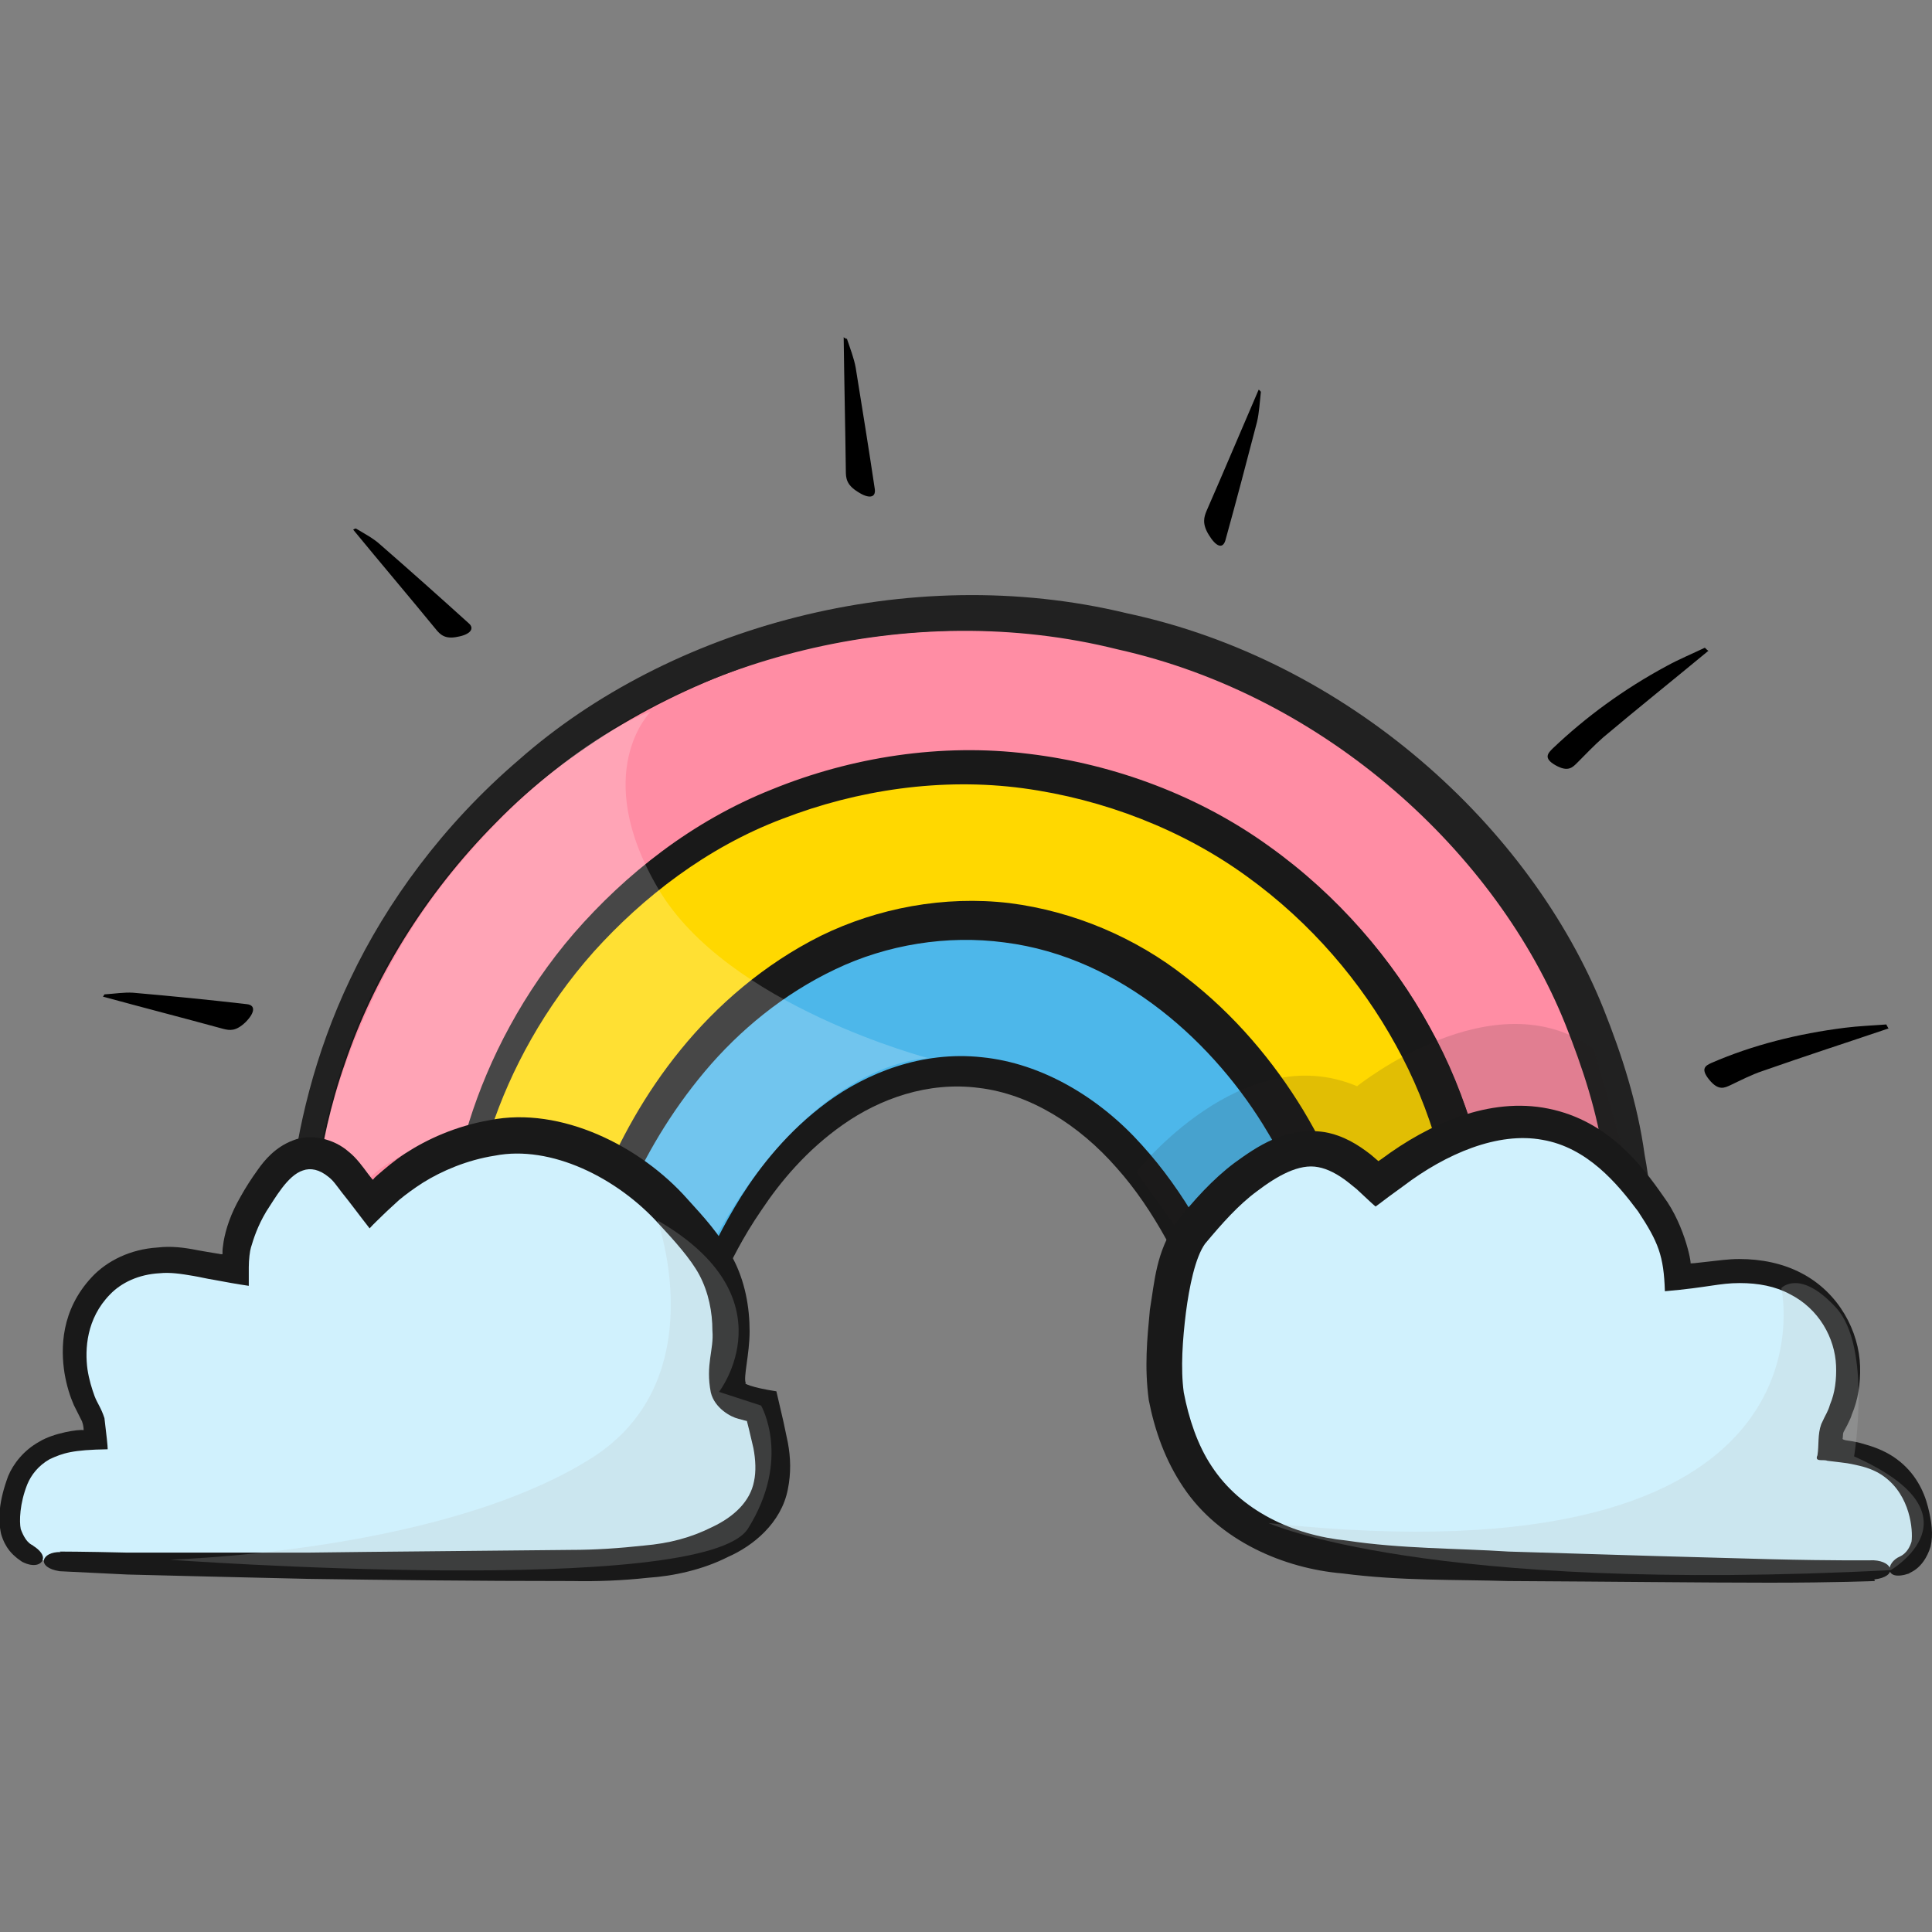 <svg width="35" height="35" viewBox="0 0 35 35" fill="none" xmlns="http://www.w3.org/2000/svg">
<rect x="0" y="0" width="35" height="35" fill="#808080" stroke="none"/>
<g clip-path="url(#clip0_4292_96)">
<path d="M8.023 25.503C8.875 19.906 12.758 15.686 17.423 15.686C22.088 15.686 25.971 19.916 26.823 25.503H29.28C29.488 24.641 29.616 23.739 29.616 22.818C29.616 16.35 24.198 11.11 17.522 11.11C10.846 11.11 5.428 16.35 5.428 22.818C5.428 23.739 5.547 24.641 5.755 25.503H8.023Z" fill="#FF8DA4"/>
<path d="M7.429 25.681C7.429 25.681 7.072 25.681 6.409 25.681C6.22 25.681 6.002 25.681 5.775 25.681C5.567 25.75 5.567 25.532 5.527 25.374C5.497 25.255 5.477 25.126 5.448 24.997C5.349 24.532 5.269 23.987 5.24 23.373C5.2 22.154 5.279 20.669 5.814 19.104C6.329 17.539 7.26 15.914 8.627 14.518C9.974 13.111 11.797 12.011 13.818 11.358C15.858 10.754 18.097 10.615 20.236 11.08C22.366 11.536 24.377 12.546 25.942 13.973C27.536 15.36 28.646 17.152 29.29 18.955C29.468 19.401 29.557 19.886 29.686 20.362C29.755 20.847 29.864 21.342 29.894 21.847C29.983 22.858 29.943 23.908 29.735 24.948L29.646 25.364L29.557 25.73C29.557 25.73 29.547 25.8 29.527 25.819H29.428H29.24H28.349H27.566H27.17H26.863H26.675C26.605 25.819 26.536 25.839 26.546 25.75L26.358 24.75C26.318 24.492 26.239 24.244 26.179 23.997C26.061 23.492 25.882 23.006 25.704 22.511C24.951 20.579 23.723 18.806 22.108 17.578C20.504 16.36 18.503 15.785 16.66 15.974C14.808 16.162 13.213 17.034 12.035 18.073C10.866 19.133 10.064 20.332 9.529 21.382C9.004 22.432 8.687 23.343 8.528 23.967C8.34 24.591 8.3 24.948 8.3 24.948C8.152 25.72 7.825 25.651 7.964 24.878C7.964 24.878 8.013 24.512 8.191 23.868C8.35 23.214 8.647 22.283 9.182 21.194C9.717 20.104 10.529 18.856 11.747 17.737C12.966 16.627 14.64 15.676 16.621 15.459C18.582 15.231 20.741 15.835 22.455 17.113C24.179 18.39 25.476 20.253 26.288 22.273C26.477 22.779 26.675 23.294 26.794 23.819C26.863 24.086 26.942 24.343 26.992 24.611L27.101 25.166C27.526 25.166 27.953 25.166 28.369 25.166H29.032L29.102 24.829C29.29 23.848 29.329 22.868 29.24 21.907C29.22 21.431 29.111 20.966 29.042 20.51C28.913 20.064 28.834 19.609 28.666 19.193C27.536 15.766 24.228 12.556 20.117 11.704C18.087 11.249 15.947 11.358 13.996 11.912C12.064 12.517 10.301 13.557 8.994 14.894C7.676 16.221 6.755 17.766 6.25 19.262C5.725 20.758 5.626 22.194 5.646 23.363C5.676 23.947 5.745 24.482 5.834 24.938C5.903 25.195 5.864 25.334 5.963 25.324C6.131 25.324 6.29 25.324 6.428 25.324C7.092 25.324 7.449 25.324 7.449 25.324C8.241 25.354 8.221 25.651 7.449 25.671L7.429 25.681Z" fill="#191919"/>
<path d="M7.726 23.056C7.726 23.056 7.389 23.056 6.775 23.056C6.448 23.056 6.042 23.056 5.567 23.056C5.478 23.056 5.399 23.056 5.309 23.056C5.28 23.046 5.2 23.076 5.21 23.026V22.897C5.21 22.749 5.22 22.491 5.22 22.382C5.23 22.125 5.24 21.857 5.26 21.58C5.389 20.461 5.686 19.114 6.349 17.727C7.003 16.35 8.023 14.943 9.4 13.765C12.114 11.368 16.443 10.149 20.415 11.11C24.417 11.962 27.725 14.973 29.052 18.282C29.379 19.104 29.666 19.985 29.795 20.926C29.884 21.392 29.924 21.867 29.934 22.353C29.934 22.422 29.964 22.729 29.954 22.937V23.096C29.954 23.145 29.964 23.224 29.884 23.204L29.558 23.224H28.666C28.191 23.224 27.705 23.224 27.23 23.224H26.665C26.338 23.323 26.418 22.977 26.378 22.759L26.299 21.956C26.15 21.025 25.863 20.114 25.447 19.252C24.625 17.529 23.208 16.112 21.574 15.231C19.92 14.359 18.048 14.052 16.354 14.28C14.64 14.478 13.134 15.211 11.986 16.102C10.836 17.004 10.054 18.083 9.539 19.034C9.024 19.995 8.776 20.837 8.657 21.431C8.519 22.016 8.509 22.343 8.509 22.343C8.43 23.056 8.063 23.036 8.132 22.303C8.132 22.303 8.142 21.956 8.281 21.352C8.4 20.738 8.638 19.857 9.163 18.836C9.678 17.826 10.49 16.687 11.688 15.716C12.887 14.765 14.472 13.963 16.284 13.725C18.087 13.458 20.098 13.765 21.871 14.676C23.634 15.607 25.169 17.103 26.071 18.945C26.526 19.857 26.843 20.837 27.012 21.837L27.081 22.491H27.24C27.725 22.491 28.201 22.491 28.676 22.491H29.211V22.372C29.191 21.917 29.151 21.471 29.062 21.035C28.943 20.154 28.666 19.331 28.359 18.559C27.121 15.468 24.03 12.606 20.247 11.764C16.492 10.823 12.372 11.932 9.747 14.181C8.42 15.29 7.419 16.617 6.775 17.925C6.122 19.242 5.815 20.53 5.676 21.61C5.656 21.877 5.646 22.145 5.626 22.382C5.626 22.57 5.577 22.66 5.715 22.63C6.122 22.63 6.468 22.63 6.756 22.63C7.37 22.63 7.706 22.63 7.706 22.63C8.439 22.67 8.43 22.986 7.706 23.016L7.726 23.056Z" fill="#212121"/>
<path d="M10.747 24.175C11.768 20.52 14.343 17.915 17.364 17.915C20.385 17.915 22.971 20.52 23.981 24.175H26.735C26.754 23.918 26.774 23.65 26.774 23.383C26.774 18.153 22.624 13.913 17.503 13.913C12.382 13.913 8.231 18.153 8.231 23.383C8.231 23.65 8.241 23.918 8.271 24.175H10.738H10.747Z" fill="#FFD800"/>
<path d="M10.321 24.353C10.321 24.353 10.064 24.353 9.578 24.353C9.341 24.353 9.043 24.353 8.707 24.353C8.588 24.353 8.469 24.353 8.35 24.353H8.132C8.063 24.353 8.102 24.225 8.083 24.165C8.073 23.927 8.063 23.69 8.043 23.422C8.043 22.541 8.142 21.471 8.499 20.322C8.855 19.183 9.479 17.974 10.4 16.905C11.332 15.835 12.54 14.874 13.986 14.3C15.422 13.715 17.047 13.458 18.632 13.656C20.207 13.844 21.742 14.428 22.99 15.33C24.238 16.221 25.229 17.38 25.902 18.608C26.586 19.827 27.002 21.293 27.081 22.828L27.101 23.402L27.061 24.106C27.021 24.254 27.14 24.571 26.873 24.492H26.368H25.793H24.644H23.921C23.674 24.571 23.713 24.284 23.634 24.126L23.535 23.809C23.079 22.382 22.346 21.025 21.326 19.995C20.316 18.955 18.998 18.282 17.681 18.192C16.363 18.073 15.135 18.549 14.214 19.193C13.293 19.846 12.629 20.649 12.174 21.362C11.708 22.075 11.431 22.699 11.262 23.135C11.084 23.571 11.014 23.819 11.014 23.819C10.836 24.353 10.529 24.264 10.688 23.71C10.688 23.71 10.757 23.452 10.925 22.996C11.094 22.541 11.371 21.887 11.837 21.134C12.302 20.381 12.976 19.529 13.947 18.816C14.907 18.103 16.244 17.568 17.701 17.667C19.157 17.737 20.613 18.47 21.712 19.579C22.831 20.678 23.614 22.105 24.109 23.601L24.189 23.838C24.189 23.838 24.189 23.858 24.198 23.848H24.624H25.773H26.348C26.457 23.848 26.387 23.848 26.407 23.838L26.427 23.412L26.397 22.868C26.318 21.431 25.922 20.074 25.288 18.935C24.664 17.796 23.753 16.716 22.584 15.874C21.425 15.033 19.999 14.478 18.533 14.28C17.057 14.082 15.531 14.309 14.174 14.834C12.807 15.35 11.649 16.251 10.757 17.241C9.866 18.242 9.251 19.381 8.895 20.461C8.538 21.55 8.429 22.57 8.409 23.412C8.409 23.581 8.419 23.749 8.429 23.908C8.419 23.967 8.459 23.967 8.499 23.957C8.558 23.957 8.617 23.957 8.677 23.957C9.024 23.957 9.311 23.957 9.549 23.957C10.024 23.957 10.291 23.957 10.291 23.957C10.866 23.987 10.856 24.284 10.291 24.304L10.321 24.353Z" fill="#191919"/>
<path d="M12.579 23.888C13.491 21.223 15.284 19.411 17.334 19.411C19.384 19.411 21.177 21.223 22.089 23.888H24.605C23.822 19.747 20.95 16.677 17.503 16.677C14.055 16.677 11.183 19.747 10.4 23.888H12.57H12.579Z" fill="#4DB7EA"/>
<path d="M12.273 24.076C12.273 24.076 12.084 24.076 11.738 24.076C11.559 24.076 11.351 24.076 11.104 24.076C10.945 24.076 10.787 24.076 10.608 24.076C10.42 24.056 10.014 24.185 10.202 23.838C10.331 23.264 10.371 23.036 10.49 22.64C10.589 22.273 10.727 21.887 10.886 21.481C11.213 20.679 11.678 19.817 12.332 19.015C12.986 18.212 13.838 17.469 14.868 16.954C15.898 16.449 17.106 16.221 18.285 16.36C19.464 16.509 20.583 16.994 21.475 17.697C22.376 18.39 23.079 19.242 23.604 20.104C24.129 20.976 24.555 21.976 24.823 23.066L24.941 23.601L25.031 23.997L25.07 24.195C25.08 24.254 24.961 24.215 24.912 24.225C24.515 24.225 24.119 24.225 23.723 24.225H22.891H22.475H22.158C22.039 24.205 21.841 24.284 21.841 24.106L21.643 23.551L21.485 23.175C21.375 22.927 21.267 22.68 21.128 22.452C20.87 21.986 20.573 21.54 20.227 21.154C19.543 20.372 18.652 19.817 17.73 19.708C16.809 19.589 15.938 19.906 15.274 20.372C14.61 20.837 14.135 21.412 13.798 21.917C13.451 22.422 13.233 22.868 13.095 23.175C12.956 23.482 12.887 23.66 12.887 23.66C12.738 24.037 12.392 23.918 12.53 23.521C12.53 23.521 12.59 23.333 12.728 23.016C12.867 22.689 13.085 22.224 13.431 21.669C13.778 21.124 14.264 20.5 14.987 19.965C15.7 19.441 16.7 19.034 17.79 19.153C18.879 19.262 19.919 19.886 20.682 20.738C21.069 21.164 21.405 21.639 21.692 22.135C21.841 22.382 21.97 22.64 22.089 22.907L22.257 23.303L22.346 23.541C22.802 23.541 23.258 23.541 23.713 23.541H24.129C24.199 23.541 24.159 23.541 24.179 23.541C24.179 23.502 24.199 23.64 24.119 23.274C23.862 22.264 23.456 21.323 22.97 20.52C22.029 18.925 20.326 17.34 18.196 17.073C17.156 16.934 16.066 17.113 15.135 17.558C14.194 18.004 13.392 18.668 12.768 19.411C12.144 20.154 11.678 20.956 11.351 21.719C11.193 22.105 11.044 22.462 10.945 22.818C10.836 23.135 10.737 23.591 10.727 23.63C10.678 23.72 10.777 23.69 10.826 23.7C10.935 23.7 11.034 23.7 11.124 23.7C11.371 23.7 11.589 23.7 11.758 23.7C12.104 23.7 12.292 23.7 12.292 23.7C12.708 23.739 12.698 24.056 12.292 24.086L12.273 24.076Z" fill="#191919"/>
<path d="M1.862 18.054C2.585 18.252 3.318 18.44 4.041 18.638C4.16 18.668 4.269 18.688 4.447 18.519C4.615 18.351 4.635 18.212 4.477 18.192C3.793 18.113 3.1 18.044 2.407 17.984C2.248 17.974 2.06 18.004 1.892 18.014C1.882 18.034 1.872 18.044 1.862 18.064V18.054Z" fill="black"/>
<path d="M6.398 9.595C6.894 10.199 7.399 10.793 7.894 11.397C7.973 11.496 8.063 11.585 8.29 11.536C8.518 11.496 8.607 11.387 8.488 11.288C7.963 10.813 7.429 10.337 6.884 9.862C6.765 9.753 6.597 9.664 6.448 9.575C6.428 9.575 6.418 9.585 6.398 9.595Z" fill="black"/>
<path d="M15.284 6.108C15.294 6.91 15.313 7.722 15.323 8.525C15.323 8.663 15.333 8.782 15.541 8.911C15.739 9.04 15.868 9.02 15.848 8.862C15.739 8.129 15.62 7.396 15.502 6.663C15.472 6.494 15.403 6.316 15.343 6.138C15.323 6.138 15.313 6.128 15.294 6.118L15.284 6.108Z" fill="black"/>
<path d="M22.802 7.059C22.485 7.792 22.178 8.525 21.861 9.248C21.811 9.367 21.772 9.486 21.901 9.694C22.029 9.902 22.148 9.951 22.198 9.793C22.396 9.079 22.584 8.366 22.772 7.643C22.812 7.475 22.822 7.277 22.842 7.098C22.832 7.088 22.822 7.069 22.802 7.059Z" fill="black"/>
<path d="M34.222 18.628C33.46 18.886 32.697 19.133 31.934 19.401C31.726 19.47 31.538 19.569 31.35 19.658C31.241 19.708 31.132 19.767 30.963 19.559C30.795 19.351 30.904 19.302 31.013 19.252C31.746 18.935 32.558 18.727 33.43 18.618C33.668 18.588 33.925 18.578 34.173 18.559C34.183 18.588 34.203 18.608 34.212 18.638L34.222 18.628Z" fill="black"/>
<path d="M30.944 11.794C30.31 12.319 29.666 12.834 29.043 13.359C28.874 13.507 28.726 13.666 28.577 13.814C28.488 13.903 28.409 13.992 28.181 13.864C27.953 13.735 28.042 13.646 28.131 13.557C28.726 12.992 29.409 12.487 30.201 12.061C30.419 11.942 30.657 11.843 30.885 11.734C30.905 11.754 30.924 11.774 30.954 11.794H30.944Z" fill="black"/>
<path opacity="0.14" d="M20.583 21.233C20.583 21.233 22.505 18.797 24.585 19.678C24.585 19.678 27.071 17.677 28.874 19.005L29.468 21.035C29.468 21.035 29.062 20.223 27.606 20.322C26.15 20.421 24.951 21.451 24.951 21.451C24.951 21.451 24.704 20.827 23.822 20.926C22.941 21.025 21.524 22.551 21.524 22.551L20.583 21.233Z" fill="#241F20"/>
<path opacity="0.2" d="M11.787 12.893C11.787 12.893 10.678 13.982 11.926 16.102C13.174 18.222 16.829 19.173 16.829 19.173C16.829 19.173 14.729 19.133 12.887 22.551C12.887 22.551 11.827 20.797 10.351 20.5C8.875 20.203 7.092 20.777 6.567 21.491L5.874 20.619C5.874 20.619 6.359 17.974 8.301 15.676C10.242 13.378 11.787 12.893 11.787 12.893Z" fill="white"/>
<path d="M0.772 28.256C0.356 28.147 0.148 27.87 0.178 27.464C0.238 26.532 0.723 26.067 1.733 26.067C1.704 25.909 1.723 25.75 1.654 25.631C0.901 24.314 1.575 22.828 2.961 22.808C3.377 22.808 3.803 22.927 4.249 22.996C4.229 22.343 4.546 21.768 4.952 21.243C5.368 20.708 5.973 20.768 6.369 21.352C6.468 21.491 6.577 21.629 6.706 21.798C7.27 21.213 7.874 20.857 8.588 20.669C9.598 20.401 10.539 20.669 11.391 21.243C11.896 21.59 12.352 22.085 12.748 22.6C13.194 23.175 13.312 23.878 13.194 24.621C13.095 25.235 13.204 25.364 13.788 25.463C13.818 25.611 13.857 25.77 13.897 25.928C14.194 27.107 13.738 27.692 12.619 28.098C12.164 28.266 11.648 28.286 11.153 28.335C10.39 28.405 1.198 28.375 0.772 28.266V28.256Z" fill="#D0F1FD"/>
<path d="M1.08 28.108C1.08 28.108 1.515 28.108 2.298 28.127C3.08 28.127 4.21 28.127 5.586 28.127C6.963 28.108 8.578 28.098 10.341 28.078C10.787 28.078 11.213 28.048 11.668 27.999C12.124 27.959 12.51 27.86 12.906 27.662C13.303 27.474 13.59 27.196 13.659 26.84C13.699 26.661 13.689 26.444 13.649 26.235L13.57 25.899L13.53 25.74C13.53 25.74 13.58 25.76 13.372 25.701C13.243 25.671 12.946 25.512 12.877 25.225C12.778 24.72 12.936 24.453 12.906 24.106C12.906 23.769 12.837 23.413 12.669 23.096C12.51 22.798 12.203 22.462 11.946 22.184C11.183 21.332 9.975 20.738 8.964 20.936C8.459 21.015 8.003 21.213 7.667 21.422C7.498 21.53 7.35 21.639 7.231 21.738C7.201 21.768 7.033 21.917 6.953 21.996C6.854 22.095 6.765 22.174 6.696 22.253C6.518 22.026 6.359 21.808 6.191 21.6C6.092 21.471 6.042 21.392 5.953 21.322C5.785 21.184 5.626 21.154 5.487 21.204C5.21 21.293 4.982 21.709 4.824 21.947C4.665 22.214 4.596 22.432 4.546 22.6C4.527 22.66 4.507 22.818 4.507 22.957C4.507 23.086 4.507 23.204 4.507 23.294C4.299 23.264 4.081 23.224 3.873 23.185C3.744 23.165 3.625 23.135 3.506 23.115C3.279 23.076 3.08 23.046 2.892 23.066C2.516 23.086 2.199 23.234 1.991 23.452C1.565 23.888 1.535 24.443 1.585 24.809C1.614 24.997 1.664 25.156 1.714 25.294C1.763 25.423 1.832 25.503 1.892 25.691C1.931 26.008 1.951 26.196 1.951 26.255C1.307 26.265 1.139 26.325 0.901 26.434C0.693 26.552 0.565 26.721 0.495 26.889C0.356 27.236 0.347 27.563 0.376 27.701C0.485 27.999 0.614 27.989 0.594 27.999C0.723 28.078 0.802 28.177 0.773 28.256C0.753 28.335 0.624 28.405 0.406 28.296C0.406 28.296 0.386 28.286 0.307 28.226C0.238 28.167 0.099 28.058 0.02 27.791C-0.04 27.513 -0.02 27.196 0.148 26.741C0.238 26.523 0.426 26.275 0.713 26.117C0.971 25.958 1.436 25.889 1.515 25.909C1.515 25.889 1.515 25.829 1.486 25.75C1.446 25.671 1.397 25.572 1.337 25.453C1.268 25.294 1.208 25.106 1.169 24.878C1.099 24.433 1.099 23.739 1.664 23.135C1.941 22.838 2.367 22.63 2.853 22.6C3.1 22.57 3.338 22.6 3.586 22.65C3.695 22.67 3.813 22.689 3.932 22.709C3.962 22.709 4.002 22.729 4.031 22.719C4.031 22.699 4.031 22.689 4.031 22.66C4.031 22.64 4.031 22.63 4.051 22.491C4.091 22.263 4.18 21.986 4.358 21.679C4.447 21.52 4.546 21.362 4.675 21.184C4.794 21.015 4.992 20.778 5.309 20.659C5.626 20.53 6.052 20.629 6.319 20.867C6.458 20.976 6.577 21.144 6.666 21.263L6.735 21.352L6.755 21.372L6.775 21.352C6.775 21.352 6.745 21.372 6.844 21.283C6.983 21.164 7.142 21.025 7.34 20.896C7.736 20.639 8.251 20.401 8.875 20.292C10.163 20.035 11.609 20.768 12.451 21.719C12.748 22.046 13.025 22.343 13.273 22.788C13.501 23.214 13.58 23.69 13.58 24.116C13.58 24.532 13.461 24.958 13.511 25.057C13.461 25.057 13.61 25.136 14.065 25.205L14.194 25.76L14.273 26.136C14.323 26.404 14.333 26.681 14.273 26.978C14.155 27.593 13.639 28.009 13.184 28.207C12.738 28.434 12.203 28.553 11.738 28.583C11.282 28.633 10.807 28.652 10.361 28.642C8.588 28.642 6.973 28.623 5.596 28.603C4.22 28.573 3.09 28.543 2.308 28.524C1.515 28.484 1.08 28.464 1.08 28.464C0.644 28.395 0.753 28.108 1.099 28.117L1.08 28.108Z" fill="#191919"/>
<path d="M34.252 28.444C34.678 28.355 34.876 28.098 34.836 27.701C34.737 26.79 34.212 26.315 33.162 26.265C33.182 26.117 33.162 25.948 33.222 25.849C33.945 24.601 33.192 23.115 31.746 23.036C31.31 23.006 30.884 23.105 30.419 23.155C30.419 22.521 30.052 21.937 29.616 21.412C29.161 20.867 27.734 19.252 24.971 21.461C24.357 20.857 23.802 20.57 22.94 21.095C22.425 21.412 22.059 21.758 21.593 22.343C21.157 22.878 21.038 24.839 21.147 25.354C21.425 26.711 22.118 27.523 23.297 27.979C23.782 28.167 24.317 28.207 24.832 28.276C25.625 28.385 33.826 28.543 34.262 28.454L34.252 28.444Z" fill="#D0F1FD"/>
<path d="M33.965 28.642C33.965 28.642 33.242 28.672 32.053 28.672C30.864 28.672 29.21 28.652 27.318 28.642C26.367 28.613 25.377 28.642 24.317 28.504C23.267 28.415 22.088 27.919 21.435 26.939C21.108 26.453 20.92 25.918 20.811 25.364C20.731 24.759 20.781 24.264 20.831 23.729C20.92 23.194 20.939 22.699 21.316 22.135C21.623 21.748 21.97 21.362 22.366 21.065C22.762 20.778 23.297 20.401 24 20.51C24.337 20.57 24.604 20.738 24.832 20.916L24.971 21.035L25.03 20.995C25.882 20.361 26.982 19.866 28.051 20.084C29.131 20.302 29.745 21.114 30.131 21.669C30.547 22.224 30.666 22.996 30.617 22.887C30.657 22.887 30.686 22.887 30.924 22.858C31.112 22.838 31.31 22.808 31.508 22.808C31.905 22.808 32.301 22.887 32.638 23.066C33.321 23.422 33.678 24.125 33.697 24.75C33.707 25.067 33.658 25.364 33.549 25.621C33.519 25.73 33.41 25.918 33.4 25.938C33.38 25.978 33.39 26.027 33.38 26.067C33.41 26.107 33.539 26.087 33.787 26.166C34.005 26.226 34.203 26.315 34.361 26.433C34.698 26.681 34.856 27.018 34.926 27.295C34.995 27.563 35.025 27.8 34.975 28.018C34.837 28.454 34.559 28.494 34.589 28.504C34.123 28.662 34.163 28.306 34.42 28.197C34.411 28.197 34.559 28.157 34.629 27.929C34.658 27.721 34.609 27.097 34.133 26.75C34.014 26.661 33.856 26.592 33.678 26.552C33.579 26.532 33.529 26.513 33.351 26.493L33.103 26.463C33.034 26.433 32.865 26.493 32.925 26.364C32.955 26.176 32.925 25.988 32.994 25.799C33.083 25.601 33.113 25.582 33.153 25.443C33.242 25.235 33.272 24.987 33.262 24.74C33.242 24.244 32.955 23.709 32.42 23.442C32.162 23.303 31.855 23.244 31.518 23.244C31.142 23.244 30.954 23.323 30.161 23.392C30.141 22.749 30.042 22.501 29.676 21.946C29.299 21.441 28.755 20.788 27.942 20.649C27.14 20.5 26.199 20.896 25.417 21.491L25.159 21.679L25.001 21.798L24.921 21.857C24.921 21.857 24.872 21.818 24.852 21.798L24.575 21.54L24.416 21.412C24.238 21.273 24.05 21.174 23.881 21.144C23.535 21.075 23.138 21.302 22.772 21.58C22.435 21.828 22.138 22.164 21.831 22.531C21.653 22.778 21.544 23.313 21.484 23.779C21.425 24.254 21.385 24.789 21.445 25.225C21.534 25.691 21.692 26.176 21.95 26.562C22.475 27.365 23.416 27.81 24.396 27.909C25.377 28.058 26.397 28.048 27.328 28.108C29.21 28.167 30.874 28.216 32.053 28.246C33.242 28.276 33.945 28.266 33.945 28.266C34.302 28.286 34.381 28.563 33.955 28.613L33.965 28.642Z" fill="#191919"/>
<g style="mix-blend-mode:multiply" opacity="0.22">
<path d="M32.272 23.343C32.272 23.343 33.46 28.722 22.98 27.592C22.98 27.592 25.823 28.88 34.253 28.444C34.253 28.444 35.966 27.444 33.589 26.384C33.589 26.384 33.916 24.403 33.262 23.69C32.608 22.977 32.272 23.333 32.272 23.333V23.343Z" fill="#BBBDBF"/>
</g>
<g style="mix-blend-mode:multiply" opacity="0.22">
<path d="M11.906 22.095C11.906 22.095 12.956 24.997 10.718 26.414C8.479 27.83 4.715 28.187 3.071 28.256C3.071 28.256 12.758 28.959 13.551 27.691C14.343 26.424 13.788 25.463 13.788 25.463L13.026 25.215C13.026 25.215 14.343 23.511 11.906 22.105V22.095Z" fill="#BBBDBF"/>
</g>
</g>
<defs>
<clipPath id="clip0_4292_96">
<rect width="35" height="35" fill="white"/>
</clipPath>
</defs>
</svg>
